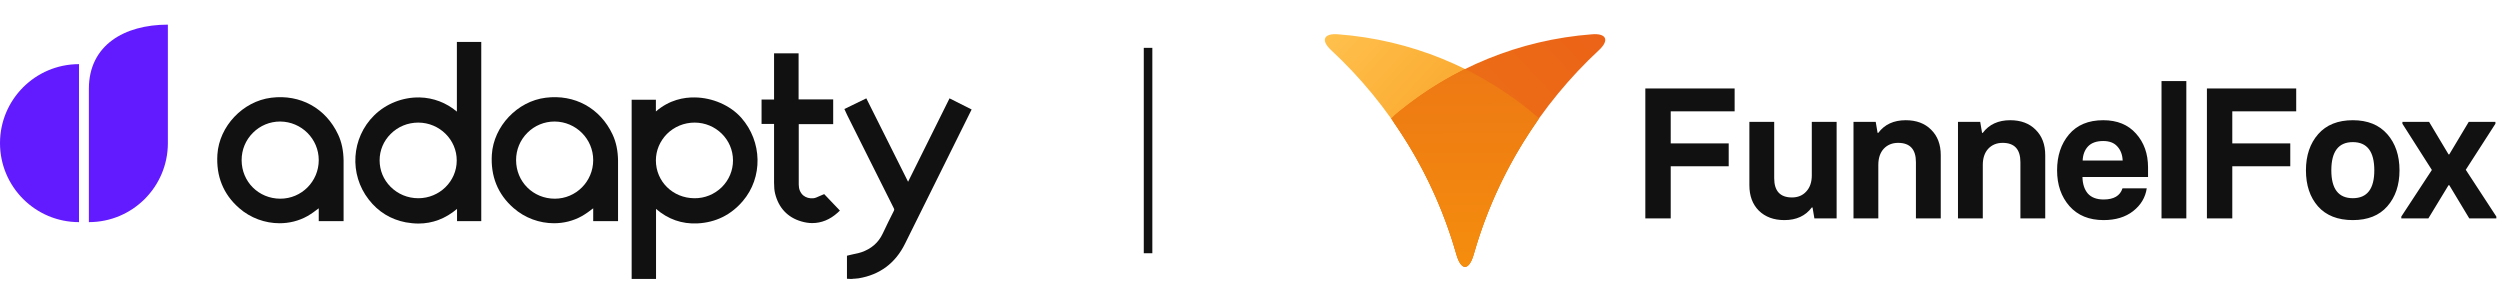 <svg width="451" height="55" viewBox="0 0 451 55" fill="none" xmlns="http://www.w3.org/2000/svg">
<path fill-rule="evenodd" clip-rule="evenodd" d="M73.184 40.108C73.981 40.246 74.751 40.328 75.493 40.328C78.022 40.328 80.359 39.448 82.449 37.687V39.888H86.82V7.562H82.421V20.135C80.524 18.539 78.187 17.631 75.686 17.576C72.634 17.521 69.637 18.704 67.493 20.823C63.369 24.894 62.956 31.442 66.53 36.009C68.235 38.21 70.489 39.585 73.184 40.108ZM70.489 24.152C71.809 22.831 73.569 22.116 75.466 22.116H75.493C79.315 22.143 82.421 25.225 82.394 28.966C82.394 32.708 79.287 35.761 75.466 35.761C73.541 35.761 71.781 35.019 70.462 33.698C69.17 32.405 68.482 30.727 68.482 28.911C68.482 27.123 69.197 25.417 70.489 24.152Z" fill="#111111"/>
<path fill-rule="evenodd" clip-rule="evenodd" d="M113.95 50.315H118.349V37.687C120.521 39.558 123.023 40.438 125.827 40.301C129.099 40.136 131.848 38.788 133.993 36.284C137.649 32.02 137.539 25.555 133.718 21.235C131.738 19.007 128.522 17.604 125.305 17.576C123.408 17.549 120.769 17.989 118.322 20.108V17.989H113.95V50.315ZM120.301 24.179C121.621 22.859 123.408 22.116 125.305 22.116C129.127 22.116 132.233 25.169 132.233 28.939C132.233 30.754 131.518 32.46 130.226 33.753C128.907 35.046 127.147 35.789 125.25 35.761C121.373 35.734 118.322 32.735 118.322 28.939C118.322 27.15 119.037 25.472 120.301 24.179Z" fill="#111111"/>
<path fill-rule="evenodd" clip-rule="evenodd" d="M50.436 40.273C47.824 40.273 45.185 39.338 43.123 37.522C40.291 35.046 38.971 31.8 39.219 27.866C39.549 22.776 43.81 18.264 48.924 17.631C54.148 16.971 58.766 19.502 60.993 24.262C61.653 25.665 61.956 27.205 61.983 28.966V39.888H57.502V37.577C56.869 38.072 56.182 38.567 55.467 38.98C53.9 39.86 52.168 40.273 50.436 40.273ZM45.625 23.959C46.944 22.639 48.676 21.923 50.546 21.923C54.395 21.951 57.502 25.059 57.502 28.884C57.502 32.735 54.395 35.844 50.574 35.844C46.669 35.844 43.59 32.79 43.59 28.884C43.59 27.013 44.305 25.28 45.625 23.959Z" fill="#111111"/>
<path fill-rule="evenodd" clip-rule="evenodd" d="M92.635 37.522C94.697 39.338 97.336 40.273 99.948 40.273C101.68 40.273 103.412 39.86 104.979 38.98C105.694 38.567 106.382 38.072 107.014 37.577V39.888H111.495V28.966C111.468 27.205 111.165 25.665 110.506 24.262C108.279 19.502 103.66 16.971 98.436 17.631C93.322 18.264 89.061 22.776 88.731 27.866C88.484 31.8 89.803 35.046 92.635 37.522ZM100.058 21.923C98.189 21.923 96.457 22.639 95.137 23.959C93.817 25.28 93.102 27.013 93.102 28.884C93.102 32.79 96.182 35.844 100.086 35.844C103.907 35.844 107.014 32.735 107.014 28.884C107.014 25.059 103.907 21.951 100.058 21.923Z" fill="#111111"/>
<path d="M153.315 50.315L152.792 50.287V46.133L153.232 46.023C153.48 45.968 153.727 45.913 153.947 45.858C153.991 45.849 154.035 45.839 154.078 45.83C154.119 45.822 154.16 45.814 154.2 45.805C154.623 45.718 155.014 45.638 155.404 45.5C157.164 44.895 158.456 43.794 159.226 42.171C159.941 40.658 160.6 39.31 161.233 38.072C161.343 37.852 161.343 37.77 161.233 37.55C159.849 34.812 158.465 32.038 157.092 29.284C156.064 27.224 155.042 25.175 154.03 23.161L152.847 20.795C152.82 20.727 152.785 20.658 152.751 20.589C152.717 20.52 152.682 20.451 152.655 20.383L152.325 19.667L156.284 17.742L163.817 32.79L171.295 17.742L175.282 19.75L163.267 43.959C161.535 47.481 158.703 49.572 154.909 50.205C154.708 50.241 154.506 50.253 154.304 50.266C154.204 50.272 154.103 50.278 154.002 50.287C153.92 50.287 153.837 50.287 153.755 50.315H153.315Z" fill="#111111"/>
<path d="M144.561 39.943C145.221 40.136 145.881 40.245 146.513 40.245C148.19 40.245 149.73 39.613 151.104 38.375L151.517 37.99L148.685 35.019L148.355 35.156L147.778 35.404C147.42 35.569 147.063 35.734 146.76 35.761C146.046 35.844 145.386 35.651 144.891 35.239C144.369 34.771 144.094 34.111 144.094 33.313V22.391H150.307V17.934H144.066V9.626H139.64V17.962H137.385V22.363H139.64V32.983C139.64 33.781 139.695 34.386 139.832 34.936C140.465 37.494 142.087 39.228 144.561 39.943Z" fill="#111111"/>
<path d="M16.032 16.024C16.032 8.156 22.415 4.445 30.283 4.445V25.821C30.283 33.689 23.9 40.072 16.032 40.072V16.024Z" fill="#621AFF"/>
<path d="M14.251 40.072C6.383 40.072 0 33.689 0 25.821C0 17.954 6.383 11.571 14.251 11.571V40.072Z" fill="#621AFF"/>
<line x1="207.11" y1="8.632" x2="207.11" y2="45.684" stroke="#111111" stroke-width="1.544"/>
<g clip-path="url(#clip0_38958_3484)">
<path d="M265.882 45.865C268.227 37.651 271.868 29.863 276.668 22.803C277.144 22.101 277.383 21.752 277.33 21.381C277.277 21.009 276.961 20.751 276.331 20.233C266.66 12.284 254.576 7.177 241.345 6.182C238.783 5.988 238.237 7.278 240.121 9.03C250.717 18.873 258.653 31.549 262.734 45.856C263.598 48.889 265.018 48.897 265.882 45.865Z" fill="url(#paint0_linear_38958_3484)"/>
<path d="M262.709 45.864C260.365 37.649 256.724 29.863 251.924 22.803C251.446 22.101 251.208 21.752 251.261 21.381C251.315 21.009 251.63 20.751 252.26 20.233C261.929 12.284 274.015 7.177 287.245 6.182C289.806 5.988 290.353 7.276 288.468 9.026C277.873 18.87 269.936 31.547 265.856 45.854C264.991 48.888 263.572 48.897 262.708 45.866L262.709 45.864Z" fill="url(#paint1_linear_38958_3484)"/>
<path d="M250.943 21.353C256.242 28.79 260.231 37.078 262.74 45.862C263.159 47.335 263.709 48.095 264.262 48.14C264.841 48.155 265.42 47.393 265.856 45.861C268.364 37.076 272.353 28.788 277.654 21.351C273.598 17.829 269.11 14.84 264.299 12.46C259.485 14.842 254.997 17.829 250.943 21.353Z" fill="url(#paint2_linear_38958_3484)"/>
<path d="M433.196 39.404V39.068L438.709 30.662L433.395 22.323V21.988H438.209L441.717 27.849H441.852L445.359 21.988H450.173V22.323L444.825 30.629L450.34 39.068V39.404H445.46L441.852 33.408H441.717L438.074 39.404H433.196ZM424.448 39.705C421.73 39.705 419.635 38.88 418.165 37.228C416.717 35.575 415.992 33.408 415.992 30.73C415.992 28.051 416.728 25.873 418.198 24.199C419.669 22.525 421.751 21.687 424.448 21.687C427.122 21.687 429.193 22.525 430.664 24.199C432.135 25.873 432.87 28.051 432.87 30.73C432.87 33.387 432.135 35.552 430.664 37.228C429.216 38.878 427.143 39.705 424.448 39.705ZM420.571 30.73C420.571 34.08 421.863 35.754 424.448 35.754C427.033 35.754 428.325 34.08 428.325 30.73C428.325 27.335 427.033 25.638 424.448 25.638C421.863 25.638 420.571 27.335 420.571 30.73ZM398.128 39.404V15.959H414.235V20.079H402.705V25.873H413.166V29.993H402.705V39.404H398.128ZM389.938 39.404V14.621H394.414V39.404H389.938ZM379.487 39.705C376.88 39.705 374.83 38.869 373.338 37.193C371.845 35.495 371.099 33.343 371.099 30.73C371.099 28.117 371.811 25.962 373.237 24.265C374.685 22.547 376.746 21.687 379.42 21.687C381.939 21.687 383.91 22.49 385.336 24.098C386.784 25.706 387.507 27.737 387.507 30.195V31.936H375.677C375.7 33.185 376.023 34.178 376.645 34.916C377.293 35.631 378.239 35.988 379.487 35.988C381.337 35.988 382.473 35.317 382.896 33.979H387.273C387.028 35.629 386.204 37.005 384.801 38.099C383.419 39.169 381.647 39.705 379.487 39.705ZM375.711 28.955H382.93C382.884 27.906 382.561 27.056 381.959 26.41C381.381 25.762 380.534 25.439 379.42 25.439C378.218 25.439 377.304 25.762 376.68 26.41C376.078 27.056 375.755 27.906 375.711 28.955ZM353.22 39.404V21.988H357.23L357.563 23.964H357.696C358.833 22.446 360.483 21.687 362.643 21.687C364.56 21.687 366.086 22.256 367.222 23.396C368.381 24.535 368.96 26.063 368.96 27.983V39.404H364.482V29.256C364.482 26.934 363.412 25.772 361.273 25.772C360.203 25.772 359.335 26.131 358.667 26.845C358.02 27.558 357.696 28.53 357.696 29.758V39.404H353.22ZM334.37 39.404V21.988H338.38L338.715 23.964H338.848C339.985 22.446 341.635 21.687 343.795 21.687C345.712 21.687 347.238 22.256 348.374 23.396C349.533 24.535 350.112 26.063 350.112 27.983V39.404H345.634V29.256C345.634 26.934 344.564 25.772 342.425 25.772C341.355 25.772 340.487 26.131 339.817 26.845C339.172 27.558 338.848 28.53 338.848 29.758V39.404H334.37ZM321.904 39.705C319.987 39.705 318.449 39.136 317.29 37.998C316.154 36.859 315.587 35.329 315.587 33.408V21.988H320.065V32.136C320.065 34.458 321.135 35.62 323.272 35.62C324.342 35.62 325.2 35.261 325.847 34.547C326.515 33.833 326.848 32.861 326.848 31.634V21.988H331.327V39.404H327.316L326.983 37.427H326.848C325.712 38.946 324.064 39.705 321.904 39.705ZM296.818 39.404V15.959H312.928V20.079H301.398V25.873H311.858V29.993H301.398V39.404H296.818Z" fill="#111111"/>
</g>
<defs>
<linearGradient id="paint0_linear_38958_3484" x1="239.181" y1="6.163" x2="280.623" y2="44.376" gradientUnits="userSpaceOnUse">
<stop stop-color="#FFC14D"/>
<stop offset="1" stop-color="#F58D0D"/>
</linearGradient>
<linearGradient id="paint1_linear_38958_3484" x1="289.14" y1="6.163" x2="248.233" y2="44.424" gradientUnits="userSpaceOnUse">
<stop stop-color="#EC6317"/>
<stop offset="1" stop-color="#ED7914"/>
</linearGradient>
<linearGradient id="paint2_linear_38958_3484" x1="264.232" y1="12.46" x2="264.469" y2="48.139" gradientUnits="userSpaceOnUse">
<stop stop-color="#ED7914"/>
<stop offset="1" stop-color="#F58D0D"/>
</linearGradient>
<clipPath id="clip0_38958_3484">
<rect width="213.167" height="54.31" fill="white" transform="translate(237.215 0.002)"/>
</clipPath>
</defs>
</svg>
